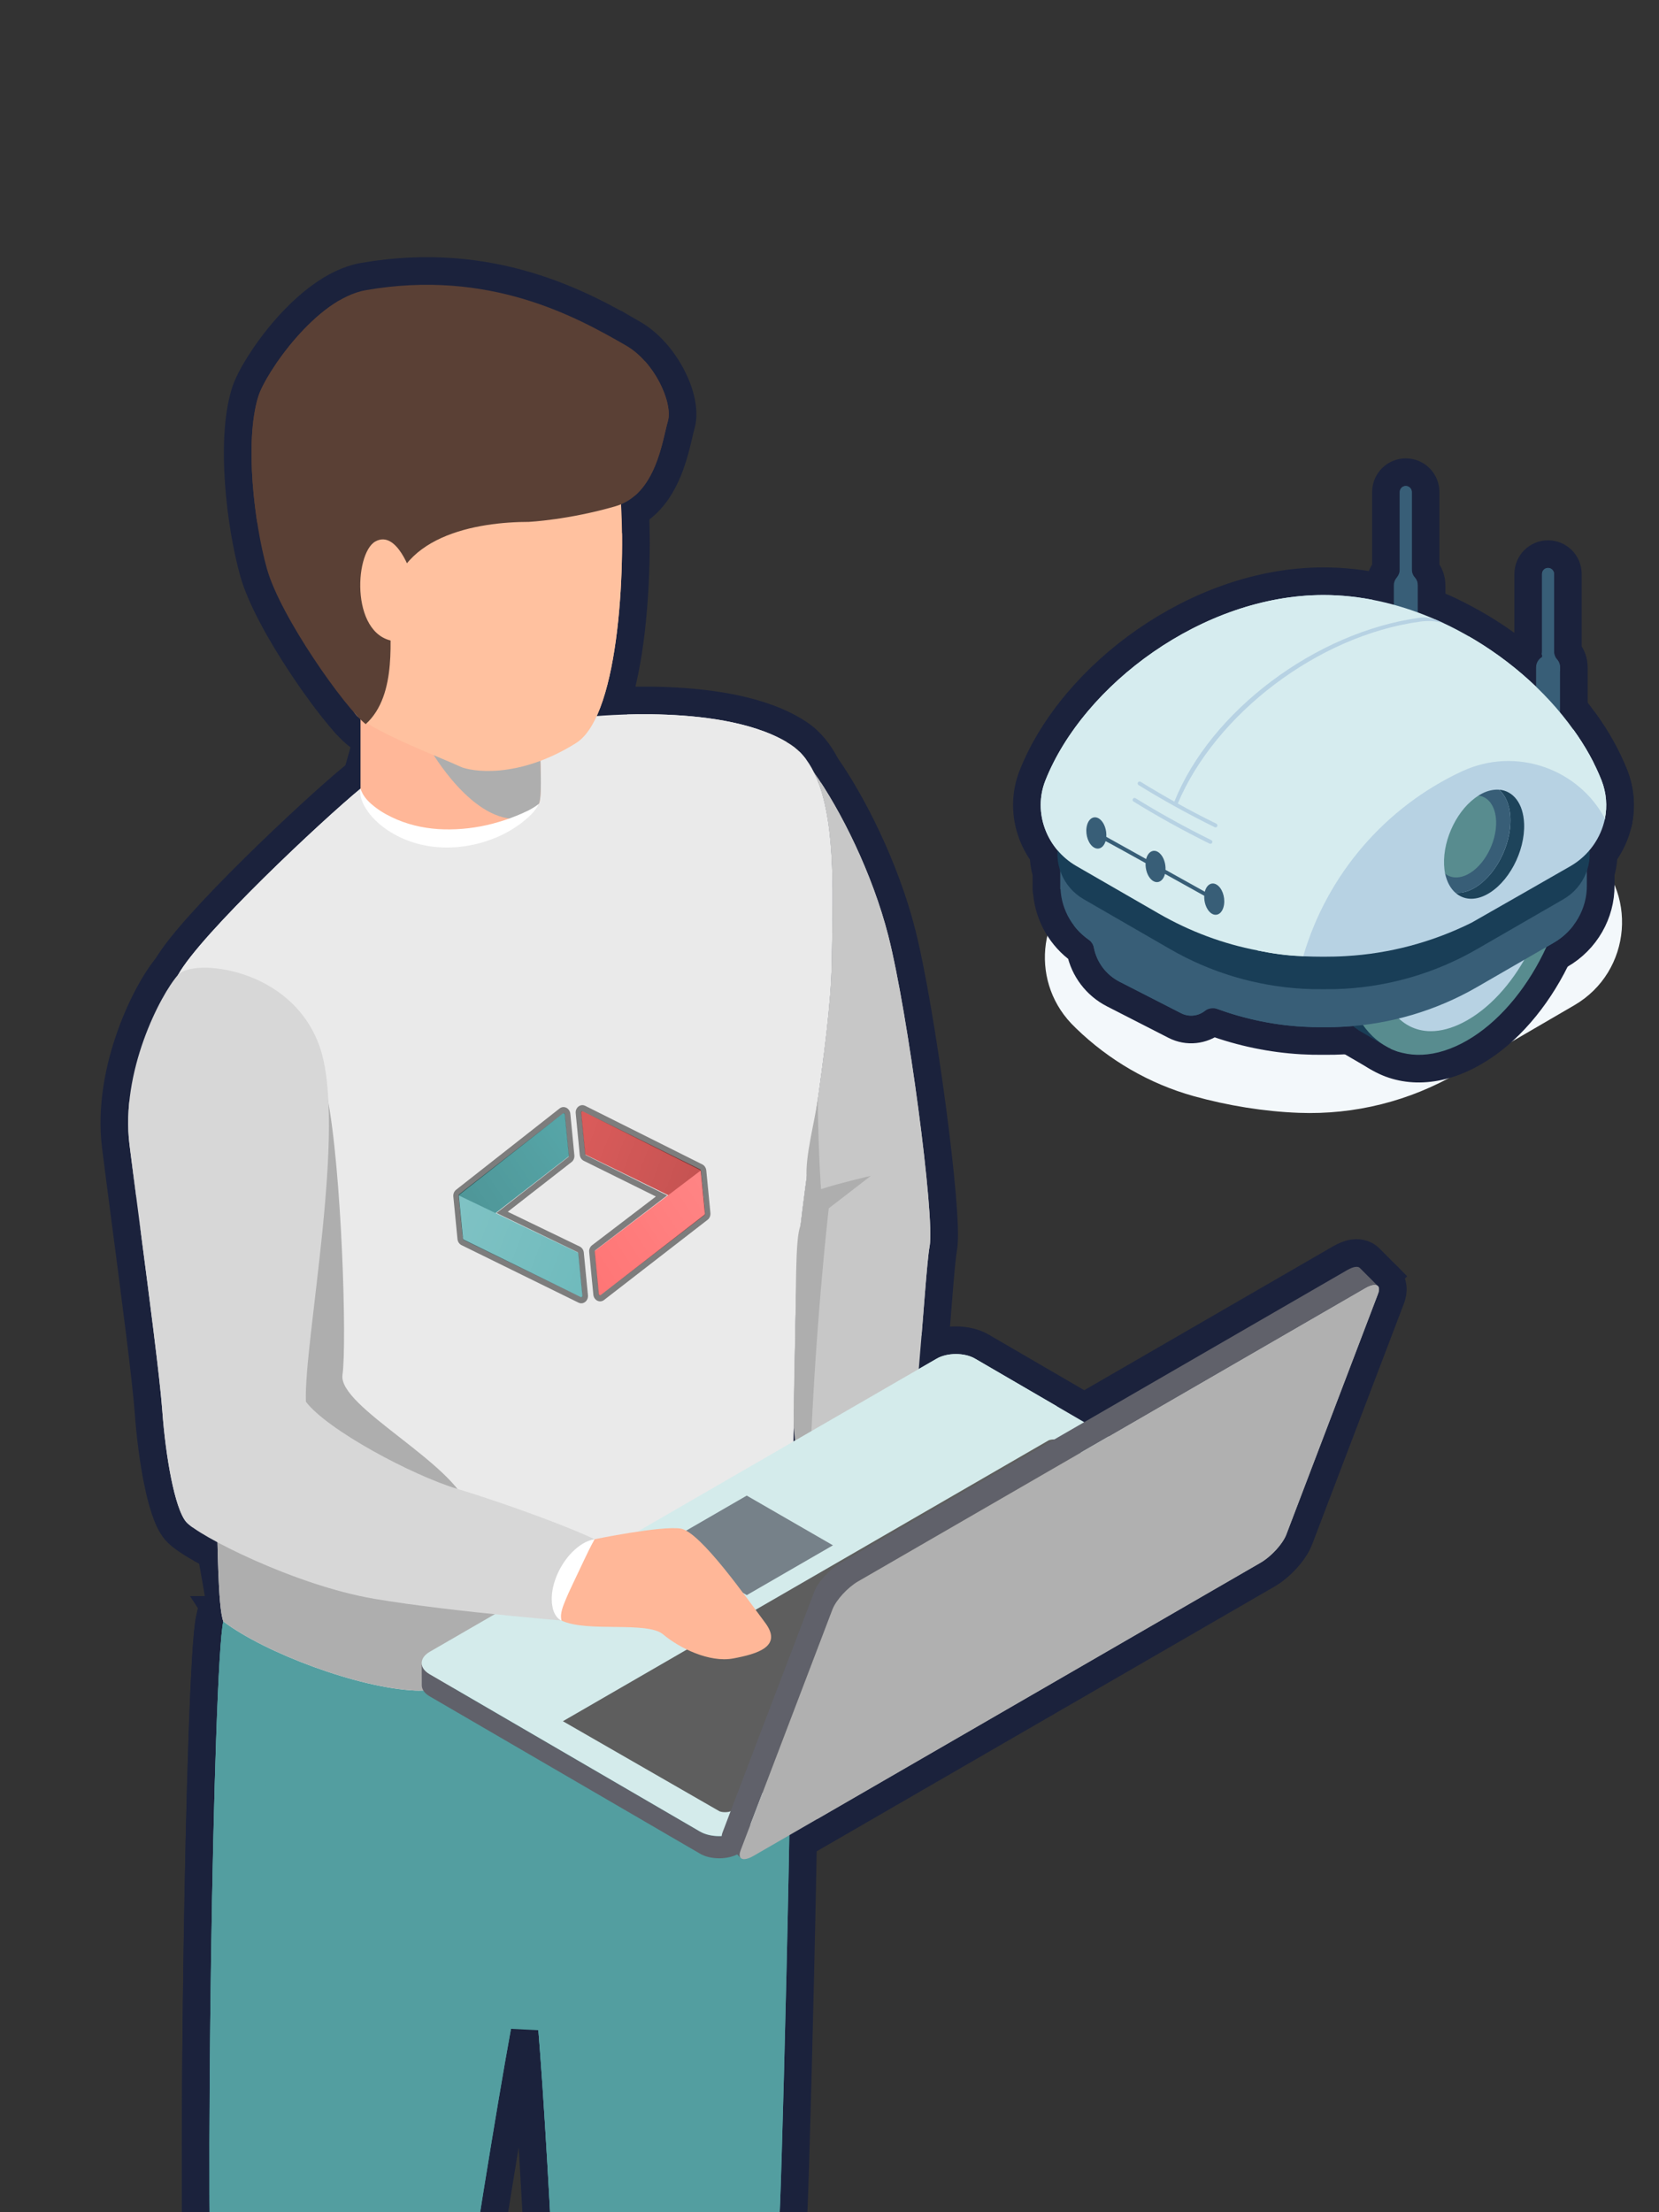 <svg width="120" height="160" viewBox="0 0 120 160" fill="none" xmlns="http://www.w3.org/2000/svg">
<rect x="0" y="0" width="120" height="160" fill="#333333" stroke="none"/>
<g clip-path="url(#clip0_609_42918)">
<g style="mix-blend-mode:multiply">
<path d="M12.768 214.822L13.234 217.846C13.314 218.362 13.666 218.77 13.935 219.03C14.189 219.277 14.507 219.52 14.864 219.75L15.691 220.579L15.631 220.197C16.458 220.632 17.468 221.033 18.571 221.314C21.252 221.996 24.729 222.025 27.456 219.774L26.478 218.063C23.566 219.119 21.298 218.125 19.721 216.391C18.086 214.593 17.287 212.087 17.425 210.43C17.756 206.461 18.736 175.796 18.736 169.922C18.736 164.087 19.88 133.728 20.206 129.162L12.768 214.822ZM12.768 214.822L13.192 215.246M12.768 214.822L13.192 215.246M13.192 215.246C13.203 214.243 13.226 212.976 13.259 211.509C13.336 208.075 13.467 203.52 13.616 198.61C13.688 196.223 13.764 193.752 13.84 191.285C14.077 183.615 14.312 175.975 14.422 170.977C14.095 166.196 14.097 153.579 14.27 141.786C14.357 135.86 14.486 130.124 14.641 125.665C14.718 123.436 14.801 121.521 14.889 120.059C14.974 118.639 15.067 117.551 15.181 117.05L15.269 116.66L15.603 116.438L16.156 117.272L15.603 116.438L15.603 116.438L15.604 116.438L15.605 116.437L15.609 116.435L15.624 116.425L15.684 116.385C15.737 116.35 15.814 116.299 15.915 116.233C16.118 116.1 16.413 115.907 16.788 115.664C17.537 115.179 18.602 114.495 19.87 113.698L20.327 113.411L20.818 113.636C24.226 115.196 27.486 117.073 29.889 118.555C31.092 119.297 32.083 119.942 32.775 120.403C33.121 120.633 33.392 120.818 33.578 120.945C33.671 121.008 33.742 121.058 33.791 121.091L33.846 121.13L33.861 121.14L33.865 121.143L33.866 121.144L33.866 121.144C33.866 121.144 33.866 121.144 33.291 121.962M13.192 215.246L20.206 129.162C20.397 126.504 20.954 125.082 21.658 124.415C22.269 123.836 23.236 123.621 24.977 124.15C27.132 124.806 29.36 124.443 30.976 123.967C31.795 123.726 32.488 123.448 32.977 123.228C33.222 123.119 33.417 123.023 33.554 122.954C33.622 122.919 33.676 122.891 33.714 122.871L33.759 122.846L33.772 122.839L33.776 122.836L33.778 122.836L33.779 122.835C33.779 122.835 33.779 122.835 33.291 121.962M33.291 121.962L33.866 121.144L35.167 122.059L33.779 122.835L33.291 121.962Z" fill="#539EA0"/>
<path d="M12.768 214.822L13.234 217.846C13.314 218.362 13.666 218.77 13.935 219.03C14.189 219.277 14.507 219.52 14.864 219.75L15.691 220.579L15.631 220.197C16.458 220.632 17.468 221.033 18.571 221.314C21.252 221.996 24.729 222.025 27.456 219.774L26.478 218.063C23.566 219.119 21.298 218.125 19.721 216.391C18.086 214.593 17.287 212.087 17.425 210.43C17.756 206.461 18.736 175.796 18.736 169.922C18.736 164.087 19.88 133.728 20.206 129.162L12.768 214.822ZM12.768 214.822L13.192 215.246M12.768 214.822L13.192 215.246M13.192 215.246C13.203 214.243 13.226 212.976 13.259 211.509C13.336 208.075 13.467 203.52 13.616 198.61C13.688 196.223 13.764 193.752 13.84 191.285C14.077 183.615 14.312 175.975 14.422 170.977C14.095 166.196 14.097 153.579 14.27 141.786C14.357 135.86 14.486 130.124 14.641 125.665C14.718 123.436 14.801 121.521 14.889 120.059C14.974 118.639 15.067 117.551 15.181 117.05L15.269 116.66L15.603 116.438L16.156 117.272L15.603 116.438L15.603 116.438L15.604 116.438L15.605 116.437L15.609 116.435L15.624 116.425L15.684 116.385C15.737 116.35 15.814 116.299 15.915 116.233C16.118 116.1 16.413 115.907 16.788 115.664C17.537 115.179 18.602 114.495 19.87 113.698L20.327 113.411L20.818 113.636C24.226 115.196 27.486 117.073 29.889 118.555C31.092 119.297 32.083 119.942 32.775 120.403C33.121 120.633 33.392 120.818 33.578 120.945C33.671 121.008 33.742 121.058 33.791 121.091L33.846 121.13L33.861 121.14L33.865 121.143L33.866 121.144L33.866 121.144C33.866 121.144 33.866 121.144 33.291 121.962M13.192 215.246L20.206 129.162C20.397 126.504 20.954 125.082 21.658 124.415C22.269 123.836 23.236 123.621 24.977 124.15C27.132 124.806 29.36 124.443 30.976 123.967C31.795 123.726 32.488 123.448 32.977 123.228C33.222 123.119 33.417 123.023 33.554 122.954C33.622 122.919 33.676 122.891 33.714 122.871L33.759 122.846L33.772 122.839L33.776 122.836L33.778 122.836L33.779 122.835C33.779 122.835 33.779 122.835 33.291 121.962M33.291 121.962L33.866 121.144L35.167 122.059L33.779 122.835L33.291 121.962Z" stroke="#1B223C" stroke-width="2"/>
</g>
<path d="M45.658 111.828L46.193 112.524L45.685 113.032L43.305 117.801L43.004 118.403L42.333 118.351L42.41 117.354C42.333 118.351 42.333 118.351 42.333 118.351L42.333 118.351L42.331 118.351L42.326 118.351L42.305 118.349L42.223 118.343C42.151 118.337 42.044 118.329 41.907 118.317C41.633 118.295 41.235 118.263 40.74 118.22C39.749 118.136 38.368 118.012 36.806 117.858C33.689 117.551 29.824 117.118 26.9 116.62C23.9 116.109 20.617 114.927 17.998 113.762C16.684 113.178 15.519 112.59 14.622 112.079C14.175 111.825 13.784 111.584 13.471 111.367C13.182 111.167 12.884 110.938 12.688 110.702C12.36 110.308 12.119 109.746 11.931 109.185C11.733 108.596 11.557 107.894 11.404 107.138C11.097 105.624 10.867 103.82 10.742 102.109C10.57 99.745 9.779 93.707 9.099 88.515C8.823 86.406 8.565 84.437 8.375 82.91L8.375 82.91C8.022 80.08 8.62 77.213 9.449 74.894C10.272 72.591 11.369 70.702 12.137 69.837L12.137 69.836C12.451 69.482 12.888 69.291 13.269 69.181C13.673 69.065 14.135 69.006 14.62 68.994C15.592 68.971 16.76 69.136 17.945 69.532C20.317 70.323 22.897 72.092 24.05 75.325L24.05 75.325C24.622 76.93 24.803 79.129 24.794 81.491C24.785 83.88 24.579 86.546 24.317 89.143C24.141 90.885 23.938 92.616 23.75 94.216C23.659 94.996 23.571 95.744 23.492 96.448C23.271 98.409 23.121 99.987 23.12 101.01C23.446 101.365 23.952 101.798 24.62 102.281C25.426 102.863 26.406 103.475 27.451 104.06C29.552 105.238 31.834 106.266 33.375 106.729C35.036 107.228 37.799 108.157 40.254 109.097C41.481 109.567 42.647 110.046 43.567 110.48C44.026 110.696 44.439 110.909 44.775 111.111C45.075 111.292 45.431 111.532 45.658 111.828Z" fill="#D7D7D7" stroke="#1B223C" stroke-width="2"/>
<path d="M10.741 86.431L11.419 89.709C11.764 91.375 12.097 93.054 12.417 94.702C13.672 101.242 14.608 107.086 14.669 108.949C14.669 108.949 14.669 108.949 14.669 108.949L15.668 108.916C15.685 109.437 15.699 110.065 15.713 110.742C15.767 113.253 15.835 116.429 16.154 117.272L10.741 86.431ZM10.741 86.431L10.867 86.557M10.741 86.431L10.867 86.557M10.867 86.557C10.422 83.474 10.283 80.536 10.384 77.969C10.517 74.582 11.074 71.706 12.009 70.02C12.478 69.172 13.408 68.027 14.507 66.803C15.626 65.557 16.984 64.16 18.369 62.793C21.134 60.064 24.049 57.411 25.445 56.264L25.596 56.141L25.781 56.083L42.443 50.874L42.537 50.844L42.635 50.834L42.741 51.828C42.635 50.834 42.635 50.834 42.635 50.834L42.636 50.834L42.638 50.834L42.645 50.833L42.669 50.831C42.69 50.828 42.719 50.825 42.758 50.822C42.835 50.815 42.947 50.804 43.09 50.793C43.377 50.769 43.788 50.74 44.296 50.714C45.31 50.663 46.713 50.628 48.269 50.692C51.319 50.817 55.187 51.328 57.773 53.038M10.867 86.557L37.352 122.207C37.352 122.207 37.352 122.207 37.352 122.207L37.139 121.23C44.493 119.632 54.714 116.427 57.05 113.34C57.11 113.033 57.156 112.501 57.195 111.795M57.773 53.038C58.649 53.617 59.287 54.449 59.753 55.379C59.841 55.545 59.917 55.712 59.982 55.858L59.99 55.876L59.995 55.889C59.995 55.89 59.996 55.891 59.997 55.893L60.012 55.928C60.024 55.953 60.045 56.001 60.066 56.058C60.812 57.911 61.087 60.243 61.183 62.585C61.258 64.434 61.222 66.368 61.189 68.162C61.18 68.658 61.171 69.143 61.165 69.612L61.165 69.613C61.121 72.599 60.577 76.659 60.016 80.577C59.94 81.106 59.864 81.632 59.789 82.153C59.3 85.534 58.843 88.698 58.703 90.957M57.773 53.038L57.222 53.871L57.773 53.038ZM58.703 90.957C58.563 93.233 58.501 97.278 58.439 101.356C58.431 101.829 58.424 102.302 58.417 102.773C58.417 102.774 58.417 102.774 58.417 102.774L57.417 102.758M58.703 90.957L57.705 90.896M58.703 90.957L57.705 90.896M57.417 102.758C57.364 106.35 57.311 109.776 57.195 111.795M57.417 102.758C57.424 102.286 57.431 101.811 57.439 101.335C57.501 97.267 57.564 93.196 57.705 90.896M57.417 102.758L57.705 90.896M57.195 111.795L58.193 111.85C58.193 111.85 58.193 111.851 58.193 111.851C58.193 111.851 58.193 111.852 58.193 111.852L57.195 111.795Z" fill="#EAEAEA" stroke="#1B223C" stroke-width="2"/>
<path d="M44.858 35.595L45.196 34.654L45.035 35.578L45.851 35.503C46.067 37.829 46.082 41.926 45.631 45.712C45.405 47.605 45.059 49.462 44.544 50.997C44.047 52.48 43.324 53.882 42.199 54.589L42.199 54.589C39.952 55.998 37.889 56.561 36.261 56.714C34.675 56.863 33.437 56.626 32.851 56.345L44.858 35.595ZM44.858 35.595C45.196 34.654 45.195 34.654 45.195 34.654M44.858 35.595L45.195 34.654M25.218 52.579C25.674 52.97 26.33 53.361 27.015 53.722C27.715 54.092 28.509 54.464 29.28 54.807C30.052 55.151 30.814 55.472 31.449 55.74L31.46 55.744C32.103 56.015 32.587 56.219 32.851 56.345L25.218 52.579ZM25.218 52.579C25.011 52.401 24.845 52.169 24.717 51.961C24.58 51.739 24.445 51.479 24.315 51.194C24.055 50.624 23.791 49.904 23.546 49.092C23.058 47.468 22.63 45.408 22.491 43.314C22.353 41.234 22.493 39.038 23.211 37.192C23.943 35.309 25.297 33.759 27.527 33.161L25.218 52.579ZM39.292 33.13C35.903 32.505 31.46 32.107 27.528 33.161L39.292 33.13ZM39.292 33.13C41 33.446 42.469 33.824 43.512 34.125M39.292 33.13L43.512 34.125M43.512 34.125C44.034 34.275 44.451 34.406 44.739 34.5M43.512 34.125L44.739 34.5M44.739 34.5C44.883 34.547 44.995 34.585 45.072 34.611M44.739 34.5L45.072 34.611M45.072 34.611C45.111 34.624 45.141 34.635 45.161 34.642M45.072 34.611L45.161 34.642M45.161 34.642L45.185 34.65M45.161 34.642L45.185 34.65M45.185 34.65L45.192 34.653M45.185 34.65L45.192 34.653M45.192 34.653L45.194 34.654M45.192 34.653L45.194 34.654M45.194 34.654L45.195 34.654M45.194 34.654L45.195 34.654" fill="#FFC19F" stroke="#1B223C" stroke-width="2"/>
<path d="M40.47 38.51C41.616 38.342 43.137 38.056 44.792 37.577L40.47 38.51ZM40.47 38.51L40.705 38.745H38.292C36.469 38.745 34.176 38.986 32.347 39.814C30.568 40.62 29.318 41.922 29.221 44.117L40.47 38.51ZM26.499 53.677L27.121 53.116C28.588 51.794 29.043 49.847 29.188 48.191C29.262 47.345 29.259 46.52 29.244 45.813C29.24 45.612 29.235 45.425 29.23 45.251C29.218 44.786 29.209 44.415 29.221 44.117L26.499 53.677ZM26.499 53.677L25.838 53.162M26.499 53.677L25.838 53.162M25.838 53.162C25.366 52.795 24.731 52.08 24.07 51.247C23.388 50.387 22.615 49.322 21.861 48.185C20.375 45.947 18.876 43.307 18.341 41.395L18.341 41.395M25.838 53.162L18.341 41.395M18.341 41.395C17.864 39.688 17.448 37.327 17.277 34.976C17.107 32.649 17.167 30.21 17.721 28.404C17.89 27.849 18.273 27.104 18.762 26.326C19.263 25.529 19.914 24.635 20.665 23.776C22.124 22.109 24.132 20.379 26.28 20.003L26.28 20.003M18.341 41.395L26.28 20.003M26.28 20.003C35.576 18.383 42.133 22.013 45.8 24.134L26.28 20.003ZM45.801 24.134C47.032 24.845 47.998 26.049 48.603 27.22C48.91 27.813 49.141 28.43 49.266 29.014C49.388 29.582 49.429 30.204 49.264 30.762C49.212 30.939 49.165 31.142 49.105 31.4C49.057 31.604 49.002 31.841 48.931 32.126C48.782 32.719 48.582 33.42 48.288 34.118C47.71 35.494 46.691 37.028 44.793 37.577L45.801 24.134Z" fill="#5A4035" stroke="#1B223C" stroke-width="2"/>
<path d="M58.171 56.712L58.157 56.681C58.156 56.681 58.156 56.68 58.156 56.68C58.144 56.653 58.132 56.628 58.121 56.604C58.066 56.483 58.025 56.394 57.979 56.307L59.678 55.259C61.689 58.102 64.033 62.779 65.228 67.451L65.228 67.453C65.947 70.279 66.796 75.399 67.415 80.053C67.726 82.387 67.981 84.622 68.135 86.414C68.211 87.309 68.263 88.102 68.284 88.746C68.303 89.362 68.297 89.924 68.228 90.307L68.227 90.312C68.14 90.779 68.032 91.975 67.896 93.658C67.858 94.121 67.819 94.616 67.778 95.136C67.673 96.463 67.556 97.949 67.424 99.457C67.24 101.555 67.026 103.715 66.775 105.587C66.528 107.432 66.234 109.085 65.868 110.117L65.868 110.118C65.47 111.236 64.815 112.143 64.019 112.789L64.018 112.789C62.894 113.7 61.453 114.098 60.126 113.737C58.752 113.363 57.704 112.236 57.318 110.528C57.016 109.197 56.729 106.627 56.493 103.758H56.398L56.414 102.741C56.423 102.158 56.433 101.57 56.442 100.982C56.504 97.034 56.565 93.096 56.704 90.834L56.704 90.834C56.849 88.484 57.321 85.223 57.808 81.856C57.883 81.336 57.959 80.814 58.033 80.292C58.599 76.346 59.121 72.417 59.162 69.584C59.169 69.093 59.178 68.594 59.187 68.09C59.22 66.304 59.254 64.45 59.182 62.666C59.088 60.369 58.819 58.315 58.202 56.79L58.193 56.767L58.186 56.747C58.185 56.746 58.184 56.742 58.182 56.737L58.171 56.712Z" fill="#C7C7C7" stroke="#1B223C" stroke-width="2"/>
<path d="M51.135 131.602L31.575 120.217C31.484 120.164 31.461 120.129 31.466 120.136C31.469 120.14 31.479 120.156 31.488 120.183C31.496 120.209 31.503 120.243 31.503 120.28M51.135 131.602L31.503 120.28M51.135 131.602C51.135 131.602 51.135 131.602 51.135 131.602C51.328 131.714 51.647 131.8 52.022 131.8C52.396 131.8 52.717 131.714 52.914 131.601L53.414 132.466L52.914 131.601L89.585 110.398C89.585 110.398 89.585 110.398 89.586 110.398C89.672 110.347 89.699 110.312 89.699 110.312C89.699 110.312 89.699 110.312 89.699 110.312C89.697 110.316 89.687 110.331 89.678 110.358C89.669 110.385 89.663 110.418 89.662 110.456L91.662 110.445C91.662 110.45 91.662 110.455 91.662 110.46M51.135 131.602L91.662 110.46M31.503 120.28L29.503 120.283C29.503 120.286 29.503 120.289 29.503 120.291M31.503 120.28L31.503 120.283H30.503H30.503L29.503 120.286L29.503 120.291M29.503 120.291C29.507 121.012 29.953 121.554 30.471 121.886H29.508L29.503 120.291ZM29.508 121.888C29.509 122.652 30.007 123.222 30.571 123.549C30.571 123.549 30.571 123.549 30.572 123.549L50.133 134.933L29.508 121.888ZM29.508 121.888L29.508 121.889L30.471 121.886C30.484 121.894 30.496 121.902 30.508 121.91L29.508 121.888ZM91.662 110.46L91.667 112.053H91.667V112.056C91.667 112.829 91.162 113.401 90.59 113.732L90.59 113.732L53.918 134.935L91.662 110.46ZM52.025 135.403C52.657 135.403 53.345 135.267 53.917 134.935L52.025 135.403ZM52.025 135.403C51.393 135.403 50.705 135.267 50.133 134.934L52.025 135.403Z" fill="#60616A" stroke="#1B223C" stroke-width="2"/>
<path d="M30.58 118.603L30.581 118.602L67.254 97.399C67.254 97.399 67.254 97.399 67.254 97.399C67.825 97.068 68.513 96.933 69.144 96.933C69.774 96.933 70.462 97.068 71.032 97.401C71.032 97.401 71.032 97.401 71.032 97.401L90.592 108.785L90.592 108.785L90.594 108.787C91.16 109.119 91.661 109.69 91.659 110.46C91.657 111.23 91.152 111.799 90.585 112.127L90.585 112.128L53.911 133.331C53.339 133.662 52.651 133.799 52.018 133.799C51.385 133.799 50.697 133.662 50.126 133.33L50.125 133.33L30.565 121.945L30.563 121.944C29.995 121.612 29.497 121.038 29.503 120.267C29.509 119.5 30.012 118.932 30.58 118.603Z" fill="#D4EBEB" stroke="#1B223C" stroke-width="2"/>
<path d="M53.338 131.873L53.352 131.865L88.482 111.553L89.983 110.685L88.48 109.821L77.153 103.305L77.141 103.298L77.129 103.291C76.987 103.215 76.833 103.175 76.731 103.154C76.599 103.127 76.439 103.107 76.256 103.107C76.069 103.107 75.905 103.128 75.771 103.157C75.671 103.178 75.504 103.221 75.351 103.308L75.347 103.31L75.347 103.311L40.216 123.622L38.714 124.49L40.218 125.354L51.543 131.868L51.568 131.882L51.593 131.895C51.789 131.993 52.09 132.067 52.44 132.068L53.338 131.873ZM53.338 131.873L53.323 131.881M53.338 131.873L53.323 131.881M53.323 131.881C53.105 131.997 52.787 132.067 52.444 132.068L53.323 131.881Z" fill="#5E5E5E" stroke="#1B223C" stroke-width="2"/>
<path d="M54.519 116.233L54.019 116.522L53.519 116.233L47.287 112.637L45.788 111.772L47.286 110.905L53.514 107.304L54.014 107.015L54.514 107.304L60.748 110.9L62.248 111.765L60.748 112.632L54.519 116.233Z" fill="#768189" stroke="#1B223C" stroke-width="2"/>
<path d="M54.291 133.679C54.47 133.86 54.499 134.062 54.5 134.144C54.5 134.148 54.5 134.151 54.5 134.155C54.5 134.155 54.5 134.155 54.5 134.156C54.5 134.219 54.486 134.227 54.511 134.16L54.512 134.159L61.141 116.764C61.208 116.59 61.392 116.299 61.686 115.977C61.973 115.664 62.297 115.396 62.573 115.236C62.573 115.236 62.573 115.235 62.573 115.235L99.241 94.035L99.242 94.034C99.386 93.95 99.462 93.929 99.474 93.926C99.475 93.925 99.476 93.925 99.474 93.925C99.466 93.927 99.406 93.936 99.313 93.916C99.261 93.905 99.199 93.885 99.135 93.85C99.135 93.85 99.134 93.85 99.134 93.85C99.075 93.818 99.013 93.775 98.956 93.717L99.02 93.653L99.02 93.653L100.373 92.306C100.155 92.087 99.937 91.869 99.721 91.652L99.72 91.652C99.503 91.434 99.287 91.218 99.072 91.001L99.07 90.999L99.07 90.999C98.67 90.598 98.156 90.598 97.856 90.646C97.535 90.698 97.222 90.835 96.939 90.998L96.939 90.998L60.27 112.2L60.76 113.046L60.27 112.2C59.778 112.484 59.298 112.896 58.909 113.321C58.528 113.738 58.163 114.243 57.972 114.746L54.291 133.679ZM54.291 133.679L54.006 133.967L54.005 133.967L52.882 135.098C52.876 135.092 52.87 135.086 52.864 135.08C52.651 134.866 52.438 134.652 52.224 134.438C52.007 134.221 51.789 134.003 51.572 133.784C51.291 133.501 51.205 133.151 51.2 132.872C51.195 132.604 51.261 132.353 51.342 132.142C51.342 132.141 51.343 132.14 51.343 132.139L57.971 114.747L54.291 133.679Z" fill="#60616A" stroke="#1B223C" stroke-width="2"/>
<path d="M61.573 113.504L63.075 112.633V112.638L98.243 92.305C98.243 92.305 98.243 92.305 98.243 92.305C98.489 92.162 98.751 92.044 99.017 91.981C99.265 91.921 99.636 91.882 100.007 92.051C100.447 92.251 100.678 92.647 100.733 93.04C100.781 93.38 100.7 93.701 100.606 93.947L100.606 93.947L100.606 93.948L93.975 111.347L93.975 111.349C93.783 111.849 93.419 112.353 93.038 112.769C92.649 113.194 92.17 113.606 91.677 113.891L91.677 113.891L55.009 135.092L55.007 135.093C54.761 135.235 54.498 135.352 54.232 135.415C53.984 135.474 53.613 135.513 53.243 135.343C52.805 135.143 52.572 134.748 52.518 134.353C52.47 134.012 52.553 133.691 52.647 133.445L59.276 116.05L59.277 116.049C59.469 115.547 59.834 115.042 60.215 114.625C60.604 114.2 61.083 113.789 61.573 113.504Z" fill="#B0B0B0" stroke="#1B223C" stroke-width="2"/>
<path d="M16.151 117.273L15.599 116.439L15.599 116.439L15.599 116.439L15.6 116.438L15.604 116.435L15.62 116.425L15.68 116.386C15.732 116.351 15.81 116.3 15.911 116.233C16.113 116.101 16.409 115.908 16.783 115.665C17.532 115.18 18.597 114.495 19.865 113.699C22.715 111.904 26.594 109.531 30.175 107.575C31.965 106.597 33.695 105.716 35.193 105.062C36.654 104.424 38.013 103.947 39.015 103.876L39.016 103.876C41.708 103.688 44.583 105.121 47.517 106.829C48.318 107.295 49.131 107.787 49.963 108.29C52.285 109.694 54.75 111.184 57.465 112.43L57.8 112.584L57.955 112.92C58.044 113.111 58.076 113.326 58.092 113.434C58.113 113.581 58.13 113.756 58.144 113.949C58.173 114.338 58.194 114.852 58.21 115.467C58.242 116.701 58.252 118.384 58.246 120.372C58.235 124.35 58.157 129.577 58.054 134.92C57.847 145.604 57.534 156.78 57.426 159.413L57.426 159.415C57.315 162.041 56.796 172.75 56.278 183.002C56.019 188.13 55.76 193.145 55.553 196.982C55.347 200.781 55.188 203.498 55.128 203.958L55.103 204.151L55.007 204.32C53.426 207.112 50.237 207.942 47.641 208.058C46.31 208.118 45.045 207.998 44.051 207.81C43.555 207.716 43.111 207.602 42.75 207.478C42.57 207.416 42.397 207.347 42.243 207.27C42.104 207.2 41.916 207.093 41.757 206.934C41.627 206.804 41.556 206.666 41.524 206.6C41.486 206.52 41.458 206.442 41.438 206.378C41.397 206.25 41.363 206.106 41.334 205.961C41.276 205.669 41.219 205.287 41.164 204.841C41.053 203.943 40.938 202.714 40.823 201.268C40.592 198.372 40.357 194.561 40.146 190.695C39.724 182.977 39.395 174.974 39.395 173.574C39.395 172.242 39.041 164.22 38.589 156.496C38.385 153.011 38.162 149.603 37.944 146.917C37.372 150.048 36.674 154.233 35.971 158.577C35.27 162.906 34.564 167.399 33.975 171.149C33.363 175.044 32.876 178.138 32.652 179.42C32.238 181.812 31.36 190.761 30.497 199.56L30.416 200.386C29.973 204.898 29.54 209.295 29.183 212.64C29.004 214.312 28.844 215.727 28.711 216.764C28.645 217.282 28.584 217.714 28.53 218.041C28.503 218.203 28.476 218.349 28.449 218.471C28.428 218.566 28.39 218.731 28.323 218.877L28.253 219.031L28.134 219.154C27.924 219.373 27.697 219.588 27.45 219.785L27.176 220.004H27.166C24.486 222.023 21.158 221.973 18.571 221.314C17.217 220.969 16.003 220.444 15.096 219.896C14.737 219.679 14.41 219.449 14.136 219.214L13.543 219.822L13.233 217.852C13.203 217.665 13.193 217.369 13.187 217.054C13.181 216.712 13.18 216.267 13.183 215.734C13.19 214.667 13.216 213.226 13.254 211.509C13.332 208.075 13.463 203.521 13.611 198.61C13.683 196.224 13.76 193.753 13.836 191.285C14.072 183.616 14.308 175.976 14.418 170.978C14.091 166.196 14.093 153.579 14.265 141.786C14.352 135.86 14.482 130.124 14.636 125.665C14.713 123.437 14.797 121.522 14.884 120.06C14.969 118.639 15.062 117.552 15.176 117.051L15.265 116.66L15.599 116.439L16.151 117.273Z" fill="#539EA0" stroke="#1B223C" stroke-width="2"/>
<path d="M14.223 217.694C14.438 219.091 22.062 222.93 26.819 219.004H26.826C27.03 218.841 27.224 218.657 27.414 218.46C27.964 217.261 30.797 184.273 31.667 179.248C32.544 174.227 37.452 141.352 38.211 141.352C38.969 141.352 40.395 170.84 40.395 173.574C40.395 176.308 41.703 205.467 42.463 206.226C43.224 206.986 51.498 208.488 54.137 203.827C54.352 202.19 56.205 164.615 56.427 159.372C56.642 154.129 57.677 114.701 57.047 113.339C49.556 109.899 43.771 104.546 39.085 104.874C35.833 105.103 26.084 110.963 20.397 114.546C17.871 116.133 16.151 117.273 16.151 117.273C15.418 120.497 14.766 161.563 15.418 170.955C15.13 184.165 13.953 215.992 14.221 217.696L14.223 217.694Z" fill="#539EA0"/>
<g style="mix-blend-mode:multiply">
<path d="M14.223 217.693C14.438 219.09 22.062 222.93 26.819 219.003C20.099 221.441 16.101 214.278 16.428 210.347C16.756 206.416 17.736 175.782 17.736 169.922C17.736 164.062 18.881 133.677 19.209 129.09C19.596 123.696 21.499 122.047 25.268 123.194C29.038 124.341 33.291 121.962 33.291 121.962C33.291 121.962 27.114 117.618 20.402 114.545C17.876 116.132 16.156 117.272 16.156 117.272C15.423 120.497 14.77 161.562 15.423 170.954C15.134 184.165 13.957 215.992 14.225 217.696L14.223 217.693Z" fill="#539EA0"/>
</g>
<path d="M12.398 89.506C12.744 91.178 13.078 92.862 13.399 94.513C14.649 101.027 15.604 106.958 15.668 108.916C15.749 111.373 15.749 116.203 16.154 117.272C19.184 119.565 25.97 122.102 30.065 122.271C31.302 122.317 33.954 121.925 37.139 121.23C44.493 119.632 54.714 116.427 57.05 113.34C57.11 113.033 57.156 112.501 57.195 111.795C57.311 109.776 57.364 106.35 57.417 102.758C57.488 98.242 57.547 93.465 57.705 90.896C58.033 85.575 60.08 75.419 60.165 69.599C60.225 65.202 60.499 59.796 59.132 56.415C59.114 56.363 59.086 56.31 59.068 56.264C59.004 56.12 58.938 55.975 58.864 55.837C58.452 55.012 57.916 54.331 57.222 53.872C52.545 50.78 42.741 51.828 42.741 51.828L26.08 57.037C23.352 59.278 14.517 67.555 12.884 70.504C11.248 73.454 10.678 81.231 12.4 89.508L12.398 89.506Z" fill="#EAEAEA"/>
<path d="M26.077 50.57V57.04C26.077 58.35 28.617 60.643 32.324 60.643C36.032 60.643 38.65 58.678 38.977 58.132C39.305 57.586 38.977 52.889 38.977 52.889L26.077 50.57Z" fill="#FFB798"/>
<g style="mix-blend-mode:multiply">
<path d="M31.145 54.245C31.145 54.245 34.221 59.633 37.642 59.199H37.649C38.389 58.761 38.854 58.342 38.977 58.13C39.305 57.587 38.977 52.888 38.977 52.888L36.628 52.468C33.598 52.768 31.143 54.243 31.143 54.243L31.145 54.245Z" fill="#AEAEAE"/>
</g>
<path d="M26.076 57.041C25.966 57.704 26.347 58.358 26.743 58.876C27.167 59.399 27.684 59.837 28.259 60.185C29.402 60.892 30.746 61.263 32.09 61.293C33.426 61.332 34.756 61.062 35.966 60.539C36.57 60.282 37.143 59.949 37.667 59.564C38.173 59.16 38.698 58.731 38.98 58.135C38.485 58.532 37.912 58.773 37.349 59.004C36.785 59.238 36.208 59.417 35.631 59.573C34.475 59.876 33.291 60.011 32.125 59.984C30.966 59.954 29.812 59.736 28.731 59.282C28.195 59.052 27.666 58.779 27.196 58.422C26.729 58.066 26.267 57.658 26.081 57.043L26.076 57.041Z" fill="white"/>
<path d="M44.855 35.595C45.274 40.104 44.919 51.7 41.667 53.742C37.444 56.391 34.02 55.797 33.283 55.443C32.112 54.884 27.335 53.079 25.869 51.819C24.401 50.56 20.35 36.118 27.786 34.127C35.222 32.134 44.857 35.595 44.857 35.595H44.855Z" fill="#FFC19F"/>
<path d="M38.292 37.745C34.529 37.745 28.458 38.724 28.222 44.073C28.144 45.88 28.809 50.249 26.452 52.373C24.984 51.231 20.282 44.623 19.304 41.126C18.39 37.855 17.68 31.947 18.677 28.697C19.201 26.984 22.87 21.615 26.452 20.988C35.384 19.431 41.675 22.904 45.3 25C47.339 26.176 48.699 29.142 48.305 30.479C47.911 31.816 47.46 35.766 44.515 36.617C41.116 37.6 38.29 37.743 38.29 37.743L38.292 37.745Z" fill="#5A4035"/>
<path d="M29.749 41.519C29.749 41.519 28.727 38.294 27.156 39.159C25.585 40.024 25.349 46.317 28.805 46.395C32.261 46.473 29.749 41.519 29.749 41.519Z" fill="#FFC19F"/>
<path d="M57.416 102.758C57.434 102.98 57.45 103.196 57.469 103.414C57.709 106.4 58 109.017 58.293 110.308C58.928 113.113 61.545 113.505 63.389 112.012C64.037 111.487 64.587 110.734 64.926 109.783C66.234 106.095 66.85 92.253 67.243 90.129C67.63 87.987 65.665 73.231 64.259 67.699C63.096 63.151 60.806 58.584 58.861 55.837C58.935 55.974 58.999 56.119 59.065 56.264C59.086 56.309 59.111 56.362 59.129 56.415C60.496 59.795 60.222 65.201 60.162 69.598C60.077 75.417 58.03 85.575 57.702 90.896C57.544 93.464 57.487 98.242 57.414 102.758H57.416Z" fill="#C7C7C7"/>
<g style="mix-blend-mode:multiply">
<path d="M58.512 108.222L58.132 110.179L57.411 103.266C57.417 101.465 57.447 99.534 57.498 97.686C57.614 93.612 57.484 89.558 57.91 88.624L58.345 85.188C58.244 83.569 58.908 81.257 59.176 79.372C59.087 79.654 59.298 85.216 59.392 86.005C60.573 85.608 62.994 85.042 62.994 85.042L59.948 87.392C59.948 87.392 58.851 96.644 58.512 108.222Z" fill="#AEAEAE"/>
</g>
<path d="M61.879 106.078C65.127 106.599 71.04 113.833 69.515 115.908C68.315 117 65.807 116.154 63.734 115.266C61.662 114.379 60.249 112.085 55.776 114.051C54.445 112.042 54.809 111.243 56.55 109.317C58.291 107.39 59.484 105.693 61.882 106.078H61.879Z" fill="#FFB798"/>
<g style="mix-blend-mode:multiply">
<path d="M13.399 94.511C14.65 101.025 15.605 106.956 15.669 108.914C15.749 111.371 15.749 116.201 16.154 117.27C19.184 119.563 25.97 122.1 30.065 122.269C31.302 122.315 33.954 121.923 37.14 121.228C37.14 121.228 34.914 112.382 33.908 109.105C32.901 105.827 24.445 101.733 24.773 99.44C25.1 97.146 24.72 84.532 23.662 79.257C23.662 79.257 16.594 83.222 14.187 91.25C13.905 92.185 13.637 93.286 13.402 94.513L13.399 94.511Z" fill="#AEAEAE"/>
</g>
<path d="M31.071 121.081L50.632 132.466C51.397 132.911 52.645 132.911 53.414 132.466L90.088 111.263C90.47 111.04 90.665 110.747 90.662 110.453L90.667 112.056C90.667 112.35 90.475 112.643 90.09 112.866L53.417 134.069C52.65 134.514 51.399 134.514 50.636 134.069L31.073 122.684C30.698 122.467 30.508 122.175 30.508 121.886L30.503 120.283C30.503 120.572 30.693 120.861 31.071 121.081Z" fill="#60616A"/>
<path d="M31.081 119.468C30.314 119.913 30.31 120.638 31.068 121.08L50.628 132.465C51.393 132.91 52.641 132.91 53.411 132.465L90.084 111.262C90.849 110.819 90.851 110.097 90.089 109.65L70.528 98.265C69.77 97.822 68.519 97.822 67.754 98.265L31.081 119.468Z" fill="#D4EBEB"/>
<path d="M52.44 131.068C52.671 131.068 52.818 131.017 52.852 130.999L87.981 110.688L76.654 104.172C76.624 104.156 76.48 104.107 76.256 104.107C76.031 104.107 75.88 104.158 75.848 104.176L40.716 124.488L52.041 131.001C52.073 131.017 52.218 131.068 52.444 131.068H52.44Z" fill="#5E5E5E"/>
<path d="M54.019 115.367L60.248 111.766L54.014 108.17L47.787 111.771L54.019 115.367Z" fill="#768189"/>
<path d="M52.276 132.498L58.907 115.102C59.163 114.425 60.001 113.51 60.771 113.065L97.439 91.864C97.888 91.605 98.218 91.561 98.362 91.706C98.795 92.142 99.23 92.575 99.663 93.011C99.519 92.866 99.191 92.908 98.74 93.169L62.072 114.37C61.304 114.815 60.466 115.73 60.207 116.407L53.577 133.803C53.47 134.085 53.479 134.283 53.582 134.384C53.149 133.948 52.714 133.514 52.281 133.079C52.178 132.975 52.169 132.778 52.276 132.498Z" fill="#60616A"/>
<path d="M62.075 114.369C61.308 114.814 60.47 115.729 60.211 116.406L53.581 133.802C53.322 134.479 53.739 134.669 54.508 134.226L91.177 113.025C91.946 112.58 92.782 111.665 93.041 110.991L99.671 93.592C99.928 92.916 99.513 92.725 98.744 93.17L62.075 114.371V114.369Z" fill="#B0B0B0"/>
<path d="M44.865 112.437C44.048 111.373 36.359 108.669 33.087 107.687C29.814 106.703 23.681 103.428 22.126 101.38C21.963 97.038 25.151 81.394 23.108 75.66C21.063 69.927 13.95 69.301 12.885 70.5C11.577 71.975 8.714 77.543 9.367 82.787C10.022 88.029 11.495 98.678 11.74 102.036C11.985 105.394 12.64 109.079 13.457 110.063C14.275 111.047 21.294 114.65 27.068 115.634C32.842 116.618 42.41 117.354 42.41 117.354L44.863 112.439L44.865 112.437Z" fill="#D7D7D7"/>
<path d="M43.012 111.325C41.379 112.413 39.636 116.208 40.616 117.206C42.469 118.091 46.802 117.229 47.963 118.206C49.122 119.183 51.304 120.275 53.047 119.947C54.792 119.619 56.641 119.082 55.337 117.353C54.037 115.623 50.65 110.773 49.232 110.555C47.814 110.337 43.014 111.325 43.014 111.325H43.012Z" fill="#FFB798"/>
<path d="M43.011 111.325C42.383 111.424 41.852 111.809 41.419 112.229C40.988 112.66 40.645 113.162 40.384 113.708C40.125 114.254 39.946 114.846 39.912 115.476C39.905 115.635 39.912 115.798 39.921 115.956C39.949 116.121 39.969 116.281 40.015 116.44C40.118 116.754 40.311 117.089 40.615 117.206C40.54 116.892 40.59 116.653 40.656 116.408C40.721 116.162 40.826 115.926 40.92 115.69C41.117 115.215 41.343 114.745 41.568 114.27L42.248 112.834C42.479 112.344 42.708 111.869 43.011 111.325Z" fill="white"/>
<g style="mix-blend-mode:multiply">
<path d="M38.214 141.353C38.978 141.353 40.398 170.841 40.398 173.574C40.398 176.308 41.706 205.468 42.467 206.227C43.227 206.986 51.501 208.489 54.14 203.828C46.142 208.454 43.422 202.649 43.584 199.34C43.747 196.03 42.111 158.745 41.674 152.357C41.23 145.967 39.659 134.172 39.659 134.172L38.214 141.353Z" fill="#539EA0"/>
</g>
<path d="M40.725 80.518C40.779 80.476 40.856 80.514 40.863 80.586L41.152 83.565C41.155 83.599 41.142 83.632 41.117 83.651L33.6 89.478C33.546 89.52 33.47 89.482 33.463 89.41L33.176 86.46C33.173 86.426 33.187 86.394 33.212 86.374L40.725 80.518Z" fill="#56A5A7"/>
<path d="M40.725 80.518C40.779 80.476 40.856 80.514 40.863 80.586L41.152 83.565C41.155 83.599 41.142 83.632 41.117 83.651L33.6 89.478C33.546 89.52 33.47 89.482 33.463 89.41L33.176 86.46C33.173 86.426 33.187 86.394 33.212 86.374L40.725 80.518Z" fill="url(#paint0_linear_609_42918)" fill-opacity="0.1"/>
<path d="M42.018 93.821C42.079 93.851 42.146 93.798 42.139 93.726L41.841 90.662C41.838 90.628 41.818 90.599 41.789 90.585L33.249 86.493C33.216 86.478 33.181 86.506 33.185 86.544L33.482 89.606C33.485 89.64 33.505 89.669 33.533 89.683L42.018 93.821Z" fill="#70BBBD"/>
<path d="M42.018 93.821C42.079 93.851 42.146 93.798 42.139 93.726L41.841 90.662C41.838 90.628 41.818 90.599 41.789 90.585L33.249 86.493C33.216 86.478 33.181 86.506 33.185 86.544L33.482 89.606C33.485 89.64 33.505 89.669 33.533 89.683L42.018 93.821Z" fill="url(#paint1_linear_609_42918)" fill-opacity="0.1"/>
<path d="M42.152 80.371C42.091 80.341 42.024 80.394 42.031 80.466L42.32 83.443C42.323 83.477 42.343 83.506 42.371 83.52L50.903 87.698C50.944 87.718 50.988 87.683 50.984 87.635L50.694 84.65C50.691 84.617 50.671 84.588 50.643 84.573L42.152 80.371Z" fill="#D95B5A"/>
<path d="M42.152 80.371C42.091 80.341 42.024 80.394 42.031 80.466L42.32 83.443C42.323 83.477 42.343 83.506 42.371 83.52L50.903 87.698C50.944 87.718 50.988 87.683 50.984 87.635L50.694 84.65C50.691 84.617 50.671 84.588 50.643 84.573L42.152 80.371Z" fill="url(#paint2_linear_609_42918)" fill-opacity="0.1"/>
<path d="M43.444 93.673C43.389 93.715 43.314 93.677 43.307 93.605L43.009 90.541C43.006 90.507 43.02 90.474 43.045 90.455L50.63 84.701C50.658 84.679 50.699 84.699 50.702 84.738L51 87.799C51.003 87.833 50.989 87.866 50.964 87.885L43.444 93.673Z" fill="#FF7676"/>
<path d="M43.444 93.673C43.389 93.715 43.314 93.677 43.307 93.605L43.009 90.541C43.006 90.507 43.02 90.474 43.045 90.455L50.63 84.701C50.658 84.679 50.699 84.699 50.702 84.738L51 87.799C51.003 87.833 50.989 87.866 50.964 87.885L43.444 93.673Z" fill="url(#paint3_linear_609_42918)" fill-opacity="0.1"/>
<path fill-rule="evenodd" clip-rule="evenodd" d="M42.33 79.98L50.799 84.216C50.959 84.296 51.069 84.464 51.088 84.655L51.386 87.728C51.405 87.921 51.328 88.109 51.185 88.22L43.691 94.024C43.385 94.261 42.956 94.045 42.917 93.634L42.618 90.558C42.599 90.365 42.677 90.176 42.822 90.065L47.442 86.538L42.225 83.955C42.063 83.875 41.953 83.707 41.934 83.515L41.643 80.519C41.603 80.107 41.984 79.807 42.33 79.98ZM48.258 86.458L43.056 90.43C43.03 90.45 43.016 90.483 43.02 90.517L43.318 93.593C43.325 93.665 43.401 93.703 43.455 93.661L50.949 87.857C50.974 87.837 50.988 87.804 50.984 87.77L50.686 84.697C50.683 84.663 50.663 84.633 50.635 84.619L42.166 80.382C42.105 80.352 42.038 80.405 42.045 80.478L42.336 83.474C42.339 83.507 42.358 83.537 42.387 83.551L48.258 86.458Z" fill="#111111" fill-opacity="0.5"/>
<path fill-rule="evenodd" clip-rule="evenodd" d="M40.477 80.17L32.99 86.052C32.849 86.163 32.773 86.35 32.791 86.541L33.09 89.615C33.109 89.807 33.22 89.975 33.382 90.055L41.844 94.214C42.188 94.384 42.567 94.085 42.527 93.674L42.229 90.598C42.21 90.404 42.097 90.235 41.934 90.156L36.727 87.642L41.344 84.045C41.487 83.934 41.563 83.747 41.545 83.555L41.254 80.559C41.214 80.146 40.782 79.93 40.477 80.17ZM35.912 87.73L41.775 90.562C41.804 90.576 41.824 90.605 41.827 90.64L42.126 93.715C42.133 93.787 42.066 93.84 42.005 93.81L33.543 89.651C33.515 89.637 33.495 89.607 33.492 89.573L33.193 86.5C33.19 86.466 33.203 86.433 33.228 86.413L40.715 80.531C40.769 80.489 40.845 80.527 40.852 80.6L41.143 83.596C41.146 83.63 41.133 83.663 41.108 83.683L35.912 87.73Z" fill="#111111" fill-opacity="0.5"/>
</g>
<g style="mix-blend-mode:multiply">
<path d="M87.116 58.536L79.02 63.251C75.153 65.502 74.411 70.763 77.481 74.019C77.579 74.123 77.697 74.241 77.827 74.367C80.215 76.684 83.145 78.389 86.351 79.281C88.815 79.966 91.426 80.39 93.948 80.486C97.975 80.639 101.96 79.643 105.443 77.615L113.878 72.703C118.054 70.271 118.535 64.404 114.79 61.349C113.616 60.391 112.245 59.483 110.738 58.651C107.915 57.093 103.943 56.251 100.418 55.809C95.807 55.231 91.135 56.196 87.119 58.535L87.116 58.536Z" fill="#F3F8FB"/>
</g>
<path d="M94.439 68.387C94.439 68.404 94.44 68.421 94.442 68.438C94.575 71.583 95.759 74.061 97.746 75.365C97.761 75.375 97.775 75.384 97.79 75.393L99.561 76.427C99.786 76.559 100.053 76.597 100.306 76.534L101.405 76.261C102.375 76.192 103.395 75.941 104.45 75.401L104.45 75.401C106.933 74.13 109.056 71.752 110.525 69.002C111.998 66.246 112.866 63.019 112.747 59.959C112.684 58.324 112.325 56.907 111.75 55.716L111.479 54.489C111.418 54.214 111.245 53.978 111.001 53.838L109.296 52.858C107.419 51.7 105.087 51.74 102.735 52.944L102.735 52.944C100.253 54.215 98.129 56.593 96.66 59.343C95.188 62.1 94.32 65.327 94.439 68.387Z" fill="#193E57" stroke="#1B223C" stroke-width="2" stroke-linejoin="round"/>
<path d="M106.165 76.367L106.165 76.366C108.648 75.095 110.771 72.717 112.24 69.967C113.713 67.21 114.581 63.983 114.462 60.924C114.343 57.873 113.251 55.416 111.375 54.064C109.459 52.684 106.961 52.624 104.45 53.91L104.45 53.91C101.967 55.181 99.844 57.559 98.375 60.309C96.902 63.066 96.034 66.293 96.153 69.352C96.272 72.403 97.364 74.861 99.24 76.213C101.156 77.592 103.654 77.652 106.165 76.367Z" fill="#588C8F" stroke="#1B223C" stroke-width="2" stroke-linejoin="round"/>
<path d="M99.903 73.724C100.763 74.884 102.008 75.581 103.493 75.581L105.499 56.25C103.402 57.324 101.621 59.337 100.394 61.651C99.162 63.973 98.433 66.695 98.534 69.282L98.534 69.282C98.602 71.041 99.06 72.589 99.903 73.724ZM103.494 75.581C104.42 75.581 105.359 75.317 106.277 74.847C108.374 73.773 110.155 71.76 111.383 69.446C112.615 67.124 113.343 64.402 113.243 61.815C113.175 60.056 112.717 58.508 111.875 57.373C111.014 56.213 109.768 55.516 108.283 55.516C107.357 55.516 106.418 55.78 105.499 56.25L103.494 75.581Z" fill="#B7D2E3" stroke="#1B223C" stroke-width="2" stroke-linejoin="round"/>
<path d="M100.251 41.147C99.985 41.466 99.82 41.878 99.82 42.334V45.602C99.82 46.631 100.655 47.467 101.685 47.467C102.715 47.467 103.55 46.631 103.55 45.602V42.334C103.55 41.877 103.385 41.464 103.117 41.144V35.585C103.117 34.794 102.476 34.151 101.684 34.151C100.892 34.151 100.251 34.794 100.251 35.585V41.147Z" fill="#385E77" stroke="#1B223C" stroke-width="2" stroke-linejoin="round"/>
<path d="M110.541 47.074C110.275 47.393 110.11 47.805 110.11 48.261V51.529C110.11 52.558 110.945 53.394 111.975 53.394C113.005 53.394 113.84 52.558 113.84 51.529V48.261C113.84 47.803 113.675 47.391 113.407 47.071V41.511C113.407 40.72 112.766 40.078 111.974 40.078C111.182 40.078 110.541 40.72 110.541 41.511V47.074Z" fill="#385E77" stroke="#1B223C" stroke-width="2" stroke-linejoin="round"/>
<path d="M95.737 48.935C88.015 48.935 80.909 53.765 77.397 59.48L77.143 59.351C76.833 59.194 76.464 59.209 76.168 59.39C75.871 59.572 75.69 59.895 75.69 60.243V64.316C75.69 64.409 75.703 64.5 75.728 64.587C75.879 66.233 76.75 67.778 78.148 68.765C78.423 70.115 79.297 71.266 80.522 71.893L80.522 71.893L84.977 74.172L84.977 74.172C85.909 74.649 86.973 74.506 87.738 73.923C89.82 74.68 91.986 75.128 94.171 75.254C94.695 75.284 95.217 75.295 95.737 75.289C96.257 75.295 96.779 75.284 97.303 75.254C100.779 75.052 104.22 74.056 107.342 72.253L107.342 72.253L112.886 69.05L112.886 69.05C114.705 67.999 115.798 66.059 115.782 64.038L115.784 60.839C115.784 60.466 115.577 60.124 115.247 59.952C114.966 59.805 114.636 59.801 114.356 59.934C110.928 54.009 103.404 48.935 95.737 48.935Z" fill="#385E77" stroke="#1B223C" stroke-width="2" stroke-linejoin="round"/>
<path d="M75.686 60.43L75.686 60.43C75.045 62.549 75.99 64.808 77.882 65.9C77.883 65.9 77.883 65.9 77.883 65.9L84.132 69.509C84.132 69.509 84.132 69.509 84.132 69.509C87.253 71.313 90.695 72.309 94.172 72.51C94.695 72.541 95.218 72.551 95.737 72.545C96.257 72.551 96.779 72.541 97.303 72.51C100.78 72.309 104.221 71.312 107.342 69.509C107.342 69.509 107.342 69.509 107.342 69.509L113.593 65.899L113.593 65.899C115.482 64.807 116.43 62.55 115.789 60.43C115.782 60.407 115.775 60.384 115.766 60.362C114.646 56.724 111.865 53.204 108.313 50.596C104.733 47.967 100.271 46.192 95.736 46.192C91.201 46.192 86.74 47.967 83.159 50.596C79.585 53.22 76.792 56.768 75.686 60.43Z" fill="#193E57" stroke="#1B223C" stroke-width="2" stroke-linejoin="round"/>
<path d="M117.076 59.378C117.074 59.388 117.072 59.398 117.07 59.407C117.012 59.694 116.856 59.9 116.769 60.003C116.667 60.124 116.55 60.231 116.439 60.322C116.217 60.505 115.931 60.696 115.614 60.89C114.974 61.28 114.097 61.744 113.08 62.247C111.04 63.257 108.353 64.465 105.67 65.624C102.986 66.784 100.293 67.901 98.237 68.728C97.209 69.141 96.336 69.484 95.7 69.724C95.383 69.844 95.119 69.94 94.921 70.008C94.824 70.042 94.733 70.072 94.656 70.094C94.618 70.105 94.573 70.118 94.526 70.128L94.524 70.129C94.496 70.135 94.391 70.159 94.266 70.159C94.217 70.159 94.176 70.156 94.145 70.154C94.12 70.152 94.095 70.149 94.085 70.148L94.082 70.147L117.076 59.378ZM117.076 59.378C117.284 58.303 117.198 57.162 116.781 56.088L116.779 56.084C116.251 54.742 115.516 53.43 114.618 52.188C112.489 49.202 109.408 46.541 105.881 44.68C105.224 44.333 104.547 44.019 103.867 43.736C101.296 42.663 98.528 42.036 95.736 42.036C91.126 42.036 86.587 43.748 82.859 46.328C79.136 48.906 76.144 52.406 74.686 56.081L74.686 56.082C73.581 58.877 74.8 62.023 77.352 63.5L77.353 63.501L83.307 66.936L83.308 66.936C85.659 68.29 88.176 69.228 90.768 69.722C91.855 69.949 92.959 70.089 94.06 70.147C94.067 70.147 94.075 70.147 94.082 70.147L117.076 59.378Z" fill="#D6ECEF" stroke="#1B223C" stroke-width="2" stroke-linejoin="round"/>
<path d="M104.145 46.04C104.244 46.072 104.347 46.088 104.451 46.088H104.452C104.919 46.088 105.323 45.765 105.427 45.31C105.531 44.855 105.306 44.389 104.885 44.186L104.452 45.088C104.885 44.186 104.885 44.186 104.885 44.186L104.885 44.186L104.885 44.186L104.885 44.186L104.884 44.186L104.882 44.184L104.875 44.182L104.856 44.172C104.838 44.164 104.813 44.153 104.777 44.136C104.705 44.103 104.588 44.05 104.407 43.969L104.405 43.968C103.842 43.717 103.195 43.598 102.532 43.692C94.704 44.766 86.758 50.708 84.004 57.639L84.003 57.639C83.749 58.282 84.124 58.865 84.563 59.085C84.621 59.114 84.681 59.137 84.743 59.154C84.898 59.197 85.026 59.197 85.061 59.197C85.063 59.197 85.064 59.197 85.066 59.197C85.505 59.197 85.932 58.939 86.115 58.5C88.681 52.404 95.777 46.917 102.844 45.952L102.848 45.952C103.295 45.889 103.73 45.907 104.145 46.04Z" fill="#B7D2E3" stroke="#1B223C" stroke-width="2" stroke-linejoin="round"/>
<path d="M117.067 59.408C117.069 59.398 117.071 59.387 117.073 59.376C117.278 58.305 117.198 57.165 116.778 56.087L116.776 56.082C116.248 54.745 115.514 53.431 114.614 52.185C114.514 52.046 114.379 51.935 114.223 51.863C112.645 51.133 110.899 50.737 109.105 50.737C107.311 50.737 105.576 51.12 103.939 51.886C97.246 55.006 92.221 60.857 90.142 67.953L90.142 67.953L90.139 67.966L89.998 68.473C89.924 68.739 89.963 69.024 90.106 69.26C90.25 69.497 90.484 69.663 90.755 69.72C91.828 69.946 92.939 70.117 94.071 70.147C94.073 70.147 94.077 70.147 94.081 70.148L94.084 70.148C94.112 70.151 94.181 70.159 94.263 70.159C94.388 70.159 94.493 70.135 94.521 70.129L94.524 70.128C94.57 70.117 94.615 70.105 94.653 70.094C94.73 70.071 94.821 70.041 94.919 70.008C95.117 69.94 95.381 69.843 95.698 69.724C96.333 69.484 97.206 69.141 98.234 68.728C100.29 67.901 102.982 66.784 105.667 65.624C108.349 64.465 111.036 63.257 113.076 62.247C114.093 61.744 114.97 61.28 115.61 60.889C115.928 60.696 116.214 60.505 116.436 60.322C116.546 60.231 116.664 60.124 116.766 60.004C116.853 59.9 117.008 59.695 117.067 59.408Z" fill="#D6ECEF" stroke="#1B223C" stroke-width="2" stroke-linejoin="round"/>
<path d="M106.443 66.734C106.596 66.656 113.61 62.636 113.61 62.636C114.61 62.056 115.364 61.173 115.791 60.166L106.443 66.734ZM106.443 66.734C103.567 68.161 100.471 68.974 97.353 69.15L106.443 66.734ZM116.983 58.762C116.977 58.751 116.972 58.74 116.966 58.729C114.832 54.725 109.774 52.816 105.331 54.878L105.33 54.878C99.549 57.568 95.122 62.662 93.306 68.882C93.22 69.177 93.274 69.496 93.453 69.745C93.632 69.995 93.916 70.149 94.222 70.162C94.72 70.183 95.231 70.195 95.74 70.195C96.29 70.195 96.848 70.183 97.412 70.149C100.664 69.964 103.892 69.116 106.887 67.629L106.887 67.629L106.893 67.626C107.001 67.572 108.836 66.522 110.581 65.524C111.467 65.016 112.349 64.511 113.009 64.133L113.806 63.677L114.029 63.549L114.088 63.516L114.103 63.507L114.106 63.505L114.107 63.504L114.108 63.504L113.611 62.636L114.108 63.504L114.113 63.501C115.648 62.609 116.698 61.12 117.054 59.475C117.117 59.246 117.099 58.994 116.984 58.765L116.983 58.762Z" fill="#B7D2E3" stroke="#1B223C" stroke-width="2" stroke-linejoin="round"/>
<path d="M87.413 60.722C86.422 60.233 85.431 59.714 84.469 59.18L84.468 59.18C83.577 58.684 82.69 58.164 81.831 57.633L81.978 57.395L81.977 57.394M87.413 60.722L81.978 57.395C81.978 57.395 81.978 57.394 81.977 57.394M87.413 60.722C87.568 60.799 87.741 60.841 87.92 60.841C88.329 60.841 88.741 60.616 88.944 60.203C88.944 60.202 88.945 60.202 88.945 60.201L88.046 59.762M87.413 60.722L87.92 58.841C87.658 58.841 87.392 58.964 87.225 59.195C87.456 59.313 87.688 59.429 87.92 59.544C87.941 59.554 87.962 59.564 87.982 59.575C87.982 59.575 87.983 59.575 87.983 59.575C87.983 59.575 87.984 59.575 87.984 59.575C88.053 59.61 88.08 59.693 88.046 59.762M81.977 57.394L81.963 57.386C81.968 57.389 81.973 57.391 81.977 57.394ZM88.046 59.762C88.022 59.813 87.971 59.841 87.92 59.841C87.899 59.841 87.878 59.836 87.859 59.826C87.859 59.826 87.859 59.826 87.859 59.826L88.046 59.762ZM88.424 58.678C87.465 58.205 86.505 57.703 85.576 57.186L85.576 57.186C84.718 56.709 83.863 56.207 83.033 55.696C82.486 55.353 81.782 55.538 81.458 56.068C81.137 56.593 81.285 57.299 81.835 57.635L81.981 57.397C82.837 57.924 83.719 58.442 84.604 58.934L88.424 58.678ZM83.082 57.224C82.816 57.532 82.354 57.624 81.981 57.396L82.357 56.782C82.596 56.93 82.838 57.078 83.082 57.224Z" fill="#B7D2E3" stroke="#1B223C" stroke-width="2" stroke-linejoin="round"/>
<path d="M87.681 60.952L88.58 61.39C88.579 61.391 88.579 61.392 88.579 61.393C88.376 61.806 87.964 62.03 87.555 62.03C87.377 62.03 87.204 61.989 87.05 61.912C86.056 61.423 85.064 60.903 84.103 60.369C83.219 59.878 82.331 59.357 81.466 58.822L81.613 58.584L87.617 60.764C87.618 60.764 87.618 60.765 87.619 60.765C87.688 60.8 87.715 60.882 87.681 60.952ZM87.681 60.952C87.656 61.002 87.606 61.03 87.555 61.03C87.534 61.03 87.513 61.026 87.493 61.016C87.493 61.016 87.493 61.016 87.493 61.016L87.681 60.952ZM88.059 59.867C87.097 59.393 86.139 58.891 85.212 58.376L85.211 58.375C84.358 57.902 83.501 57.4 82.666 56.884C82.124 56.547 81.422 56.722 81.095 57.254C80.768 57.783 80.924 58.491 81.469 58.825L81.616 58.586C82.476 59.117 83.359 59.635 84.24 60.123L88.059 59.867Z" fill="#B7D2E3" stroke="#1B223C" stroke-width="2" stroke-linejoin="round"/>
<path d="M108.429 56.115C108.013 56.115 107.64 56.373 107.494 56.763C107.347 57.152 107.457 57.592 107.769 57.866C107.985 58.056 108.224 58.46 108.253 59.192C108.285 60 108.052 60.907 107.624 61.708C107.193 62.516 106.615 63.119 106.048 63.409L106.047 63.41C105.763 63.555 105.531 63.589 105.352 63.576C104.924 63.545 104.524 63.791 104.358 64.187C104.192 64.583 104.297 65.04 104.62 65.324C105.537 66.131 106.781 66.209 107.949 65.611L107.949 65.611C108.979 65.084 109.815 64.126 110.378 63.071C110.946 62.01 111.289 60.752 111.242 59.535L111.242 59.535C111.173 57.779 110.224 56.243 108.503 56.118C108.479 56.116 108.455 56.115 108.431 56.115H108.429ZM108.374 64.09C109.491 63.046 110.268 61.293 110.246 59.692C110.248 59.653 110.25 59.613 110.251 59.574C110.257 59.42 110.258 59.267 110.252 59.114L110.252 59.113C110.207 57.989 109.821 57.007 109.089 56.364L108.431 57.114L108.431 57.114L108.374 64.09Z" fill="#1E445B" stroke="#1B223C" stroke-width="2" stroke-linejoin="round"/>
<path d="M106.944 57.543C106.049 57.098 106.049 57.098 106.049 57.098L106.049 57.099L106.048 57.1L106.047 57.103L106.043 57.11L106.033 57.131C106.025 57.148 106.015 57.169 106.003 57.197C105.978 57.251 105.946 57.326 105.909 57.42C105.834 57.609 105.739 57.875 105.647 58.206C105.481 58.804 105.324 59.625 105.329 60.582C105.311 60.604 105.292 60.629 105.27 60.656C105.112 60.854 104.895 61.106 104.662 61.377L104.659 61.38C104.435 61.641 104.194 61.92 104.013 62.148C103.923 62.261 103.83 62.383 103.757 62.496C103.722 62.55 103.673 62.63 103.631 62.723C103.61 62.769 103.58 62.843 103.558 62.935C103.539 63.015 103.507 63.188 103.553 63.4C103.719 64.166 104.072 64.848 104.619 65.326C104.779 65.466 104.979 65.551 105.191 65.569C105.798 65.622 106.388 65.475 106.953 65.192L106.953 65.192L106.96 65.189C107.988 64.664 108.823 63.706 109.385 62.652C109.943 61.607 110.285 60.372 110.251 59.174C110.251 59.157 110.251 59.139 110.25 59.122C110.21 57.985 109.815 57.006 109.09 56.366C108.922 56.218 108.71 56.13 108.486 56.117C107.931 56.084 107.339 56.2 106.76 56.496C106.63 56.56 106.508 56.636 106.434 56.683C106.427 56.688 106.42 56.692 106.414 56.696C106.258 56.793 106.131 56.932 106.049 57.098L106.944 57.543Z" fill="#385E77" stroke="#1B223C" stroke-width="2" stroke-linejoin="round"/>
<path d="M109.217 59.342L109.217 59.342L109.217 59.336C109.163 58.026 108.485 56.724 107.066 56.551C106.84 56.524 106.612 56.574 106.418 56.694C105.488 57.269 104.734 58.198 104.224 59.215C103.712 60.236 103.407 61.425 103.454 62.581L103.454 62.581L103.454 62.589C103.467 62.847 103.493 63.131 103.554 63.407C103.604 63.631 103.73 63.831 103.91 63.973C104.699 64.598 105.715 64.589 106.608 64.136L106.608 64.136L106.612 64.134C107.44 63.708 108.098 62.947 108.538 62.124C108.981 61.295 109.252 60.308 109.217 59.342Z" fill="#588C8F" stroke="#1B223C" stroke-width="2" stroke-linejoin="round"/>
<path d="M87.201 62.998C87.073 63.047 86.959 63.111 86.856 63.187L85.257 62.296C85.163 61.806 84.936 61.31 84.541 60.958L84.54 60.958C84.14 60.601 83.554 60.404 82.958 60.635C82.83 60.684 82.715 60.749 82.612 60.824L80.983 59.916C80.894 59.409 80.665 58.897 80.26 58.535L80.26 58.535L80.259 58.534C79.858 58.177 79.272 57.98 78.677 58.211C78.126 58.424 77.817 58.909 77.68 59.362C77.54 59.825 77.552 60.315 77.654 60.74C77.755 61.158 77.969 61.617 78.345 61.953L78.346 61.954C78.747 62.311 79.333 62.508 79.929 62.277C80.042 62.234 80.145 62.178 80.238 62.114C80.451 62.231 80.692 62.364 80.934 62.498C81.288 62.694 81.643 62.891 81.912 63.04C82.006 63.531 82.234 64.026 82.629 64.379L82.629 64.379C83.03 64.735 83.615 64.932 84.211 64.702C84.339 64.652 84.454 64.588 84.557 64.513L86.156 65.403C86.249 65.894 86.477 66.388 86.87 66.74L86.872 66.742C87.273 67.098 87.859 67.295 88.455 67.064C89.006 66.851 89.315 66.366 89.452 65.913C89.591 65.45 89.579 64.96 89.477 64.535C89.377 64.117 89.162 63.658 88.786 63.322C88.771 63.308 88.755 63.295 88.739 63.282C88.34 62.95 87.775 62.776 87.201 62.998Z" fill="#385E77" stroke="#1B223C" stroke-width="2" stroke-linejoin="round"/>
<path d="M95.438 68.348C95.216 62.638 98.688 56.139 103.191 53.834C105.313 52.748 107.268 52.775 108.784 53.717L110.502 54.705L110.799 56.049C111.338 57.125 111.688 58.439 111.748 59.997C111.97 65.708 108.498 72.206 103.995 74.511C103.035 75.002 102.119 75.218 101.25 75.269L100.065 75.564L98.295 74.529C96.65 73.449 95.553 71.307 95.439 68.348H95.438Z" fill="#193E57"/>
<path d="M97.153 69.313C97.375 75.023 101.205 77.783 105.709 75.476C110.213 73.17 113.685 66.672 113.463 60.963C113.24 55.253 109.411 52.493 104.906 54.8C100.402 57.106 96.931 63.604 97.153 69.313Z" fill="#588C8F"/>
<path d="M103.494 74.581C101.214 74.581 99.659 72.486 99.533 69.243C99.348 64.477 102.228 59.048 105.955 57.14C106.765 56.725 107.549 56.516 108.283 56.516C110.564 56.516 112.118 58.611 112.243 61.854C112.429 66.62 109.548 72.049 105.821 73.957C105.012 74.371 104.228 74.581 103.493 74.581H103.494Z" fill="#B7D2E3"/>
<path d="M101.251 41.589V35.585C101.251 35.345 101.445 35.151 101.684 35.151C101.923 35.151 102.117 35.345 102.117 35.585V41.589C102.375 41.739 102.55 42.015 102.55 42.334V45.602C102.55 46.079 102.162 46.467 101.685 46.467C101.208 46.467 100.82 46.079 100.82 45.602V42.334C100.82 42.015 100.996 41.739 101.253 41.589H101.251Z" fill="#385E77"/>
<path d="M111.541 47.516V41.511C111.541 41.272 111.735 41.078 111.974 41.078C112.213 41.078 112.407 41.272 112.407 41.511V47.516C112.665 47.666 112.84 47.942 112.84 48.261V51.529C112.84 52.006 112.452 52.394 111.975 52.394C111.498 52.394 111.11 52.006 111.11 51.529V48.261C111.11 47.942 111.286 47.666 111.543 47.516H111.541Z" fill="#385E77"/>
<path d="M113.999 61.387C111.034 55.351 103.424 49.935 95.737 49.935C88.05 49.935 80.944 55.005 77.787 60.8L76.69 60.243V64.316L76.71 64.299C76.786 65.851 77.642 67.325 79.048 68.157L79.124 68.545C79.333 69.606 80.016 70.51 80.978 71.003L85.432 73.282C86.167 73.658 87.041 73.407 87.484 72.757C89.656 73.618 91.933 74.123 94.23 74.255C94.731 74.285 95.234 74.295 95.737 74.289C96.24 74.295 96.743 74.285 97.245 74.255C100.569 74.063 103.858 73.11 106.842 71.387L112.386 68.184C113.896 67.312 114.796 65.703 114.782 64.042L114.784 60.838L113.998 61.387H113.999Z" fill="#385E77"/>
<path d="M114.83 60.719C112.771 53.909 104.298 47.192 95.736 47.192C87.174 47.192 78.701 53.909 76.643 60.719C76.141 62.38 76.879 64.167 78.382 65.034L84.633 68.643C87.615 70.367 90.905 71.319 94.23 71.512C94.731 71.541 95.234 71.551 95.737 71.545C96.24 71.551 96.743 71.541 97.245 71.512C100.57 71.319 103.859 70.367 106.842 68.643L113.092 65.034C114.594 64.166 115.334 62.38 114.832 60.719H114.83Z" fill="#193E57"/>
<path d="M116.09 59.208C115.807 60.602 94.805 69.159 94.266 69.159C94.216 69.159 94.168 69.148 94.113 69.148C93.058 69.093 92.001 68.959 90.963 68.742C88.481 68.269 86.066 67.371 83.807 66.069L77.853 62.635C75.704 61.39 74.704 58.756 75.615 56.45C78.359 49.537 87 43.036 95.736 43.036C98.379 43.036 101.017 43.63 103.483 44.659C104.138 44.931 104.787 45.233 105.415 45.565C108.814 47.358 111.773 49.92 113.806 52.771C114.661 53.954 115.354 55.194 115.848 56.45C116.198 57.349 116.268 58.306 116.09 59.207V59.208Z" fill="#D6ECEF"/>
<path d="M104.451 45.088C103.862 44.899 103.27 44.883 102.709 44.961C95.3 45.973 87.899 51.683 85.193 58.113C85.172 58.164 85.121 58.197 85.066 58.197C85.048 58.197 85.032 58.197 85.01 58.191C84.944 58.158 84.905 58.079 84.933 58.008C87.544 51.44 95.168 45.711 102.671 44.683C103.126 44.617 103.585 44.697 103.998 44.881C104.358 45.042 104.452 45.088 104.452 45.088H104.451Z" fill="#B7D2E3"/>
<path d="M116.088 59.208C115.802 60.602 94.802 69.159 94.263 69.159C94.208 69.159 94.165 69.149 94.11 69.148C93.055 69.121 92.004 68.961 90.961 68.741L91.102 68.234C93.1 61.413 97.93 55.79 104.362 52.792C105.866 52.088 107.457 51.737 109.105 51.737C110.752 51.737 112.355 52.101 113.803 52.771C114.66 53.957 115.352 55.197 115.846 56.45C116.197 57.35 116.263 58.305 116.088 59.206V59.208Z" fill="#D6ECEF"/>
<path d="M116.089 59.209C115.803 60.604 114.917 61.878 113.61 62.636C113.61 62.636 106.596 66.656 106.443 66.734C103.567 68.161 100.471 68.974 97.353 69.15C96.815 69.184 96.278 69.195 95.74 69.195C95.246 69.195 94.749 69.184 94.266 69.163C96 63.221 100.23 58.354 105.752 55.785C109.703 53.951 114.202 55.653 116.09 59.212L116.089 59.209Z" fill="#B7D2E3"/>
<path d="M87.92 59.841C87.899 59.841 87.878 59.836 87.859 59.826C86.881 59.344 85.903 58.832 84.954 58.305C84.076 57.818 83.203 57.305 82.356 56.782C82.29 56.742 82.271 56.656 82.311 56.589C82.352 56.523 82.439 56.502 82.504 56.544C83.348 57.065 84.217 57.575 85.09 58.06C86.034 58.585 87.008 59.095 87.982 59.575C88.052 59.609 88.081 59.692 88.046 59.762C88.022 59.813 87.971 59.841 87.92 59.841Z" fill="#B7D2E3"/>
<path d="M87.555 61.03C87.534 61.03 87.513 61.026 87.493 61.016C86.513 60.533 85.535 60.021 84.59 59.495C83.719 59.011 82.844 58.498 81.991 57.972C81.925 57.931 81.905 57.844 81.946 57.779C81.986 57.713 82.072 57.692 82.138 57.733C82.987 58.258 83.858 58.768 84.726 59.249C85.668 59.773 86.641 60.283 87.617 60.764C87.687 60.798 87.715 60.882 87.681 60.952C87.656 61.002 87.606 61.03 87.555 61.03Z" fill="#B7D2E3"/>
<path d="M108.429 57.115C108.903 57.531 109.216 58.225 109.253 59.153C109.331 61.178 108.101 63.482 106.503 64.3C106.07 64.522 105.657 64.6 105.28 64.573C105.84 65.066 106.627 65.164 107.493 64.721C109.091 63.903 110.321 61.599 110.243 59.574C110.185 58.098 109.444 57.189 108.431 57.115H108.429Z" fill="#1E445B"/>
<path d="M109.249 59.157C109.327 61.179 108.096 63.486 106.505 64.298C106.066 64.518 105.661 64.606 105.277 64.573C104.926 64.266 104.661 63.794 104.53 63.188C104.486 62.991 106.346 61.076 106.335 60.845C106.257 58.923 106.944 57.543 106.944 57.543C107.033 57.488 107.12 57.433 107.208 57.39C107.636 57.17 108.053 57.093 108.428 57.115C108.9 57.532 109.218 58.225 109.251 59.157H109.249Z" fill="#385E77"/>
<path d="M108.218 59.378C108.273 60.905 107.351 62.629 106.155 63.244C105.529 63.562 104.947 63.519 104.53 63.189C104.486 62.991 104.464 62.772 104.453 62.541C104.376 60.619 105.474 58.455 106.945 57.544C107.67 57.632 108.174 58.312 108.218 59.378Z" fill="#588C8F"/>
<path d="M88.119 64.068C87.751 63.74 87.323 63.906 87.162 64.438C87.157 64.457 87.155 64.476 87.15 64.495L84.306 62.911C84.329 62.455 84.166 61.964 83.875 61.705C83.507 61.377 83.079 61.543 82.919 62.075C82.912 62.094 82.911 62.114 82.906 62.132L80.021 60.525C80.055 60.057 79.892 59.547 79.594 59.281C79.226 58.953 78.798 59.118 78.637 59.651C78.476 60.184 78.644 60.88 79.011 61.208C79.379 61.535 79.808 61.37 79.968 60.837C79.973 60.815 82.863 62.425 82.863 62.425C82.84 62.882 83.003 63.373 83.294 63.632C83.662 63.96 84.09 63.794 84.251 63.261C84.257 63.243 84.258 63.223 84.263 63.205L87.107 64.788C87.083 65.245 87.247 65.734 87.537 65.995C87.905 66.322 88.334 66.157 88.494 65.624C88.655 65.091 88.487 64.395 88.12 64.068H88.119Z" fill="#385E77"/>
<defs>
<linearGradient id="paint0_linear_609_42918" x1="33.354" y1="88.286" x2="41.439" y2="82.83" gradientUnits="userSpaceOnUse">
<stop/>
<stop offset="1" stop-opacity="0"/>
</linearGradient>
<linearGradient id="paint1_linear_609_42918" x1="33.349" y1="88.232" x2="42.241" y2="91.682" gradientUnits="userSpaceOnUse">
<stop stop-color="white"/>
<stop offset="1" stop-color="white" stop-opacity="0"/>
</linearGradient>
<linearGradient id="paint2_linear_609_42918" x1="50.853" y1="86.287" x2="41.971" y2="82.844" gradientUnits="userSpaceOnUse">
<stop/>
<stop offset="1" stop-opacity="0"/>
</linearGradient>
<linearGradient id="paint3_linear_609_42918" x1="50.849" y1="86.253" x2="42.759" y2="91.557" gradientUnits="userSpaceOnUse">
<stop stop-color="white"/>
<stop offset="1" stop-color="white" stop-opacity="0"/>
</linearGradient>
<clipPath id="clip0_609_42918">
<rect width="106.282" height="145" fill="white" transform="translate(2 15)"/>
</clipPath>
</defs>
</svg>
